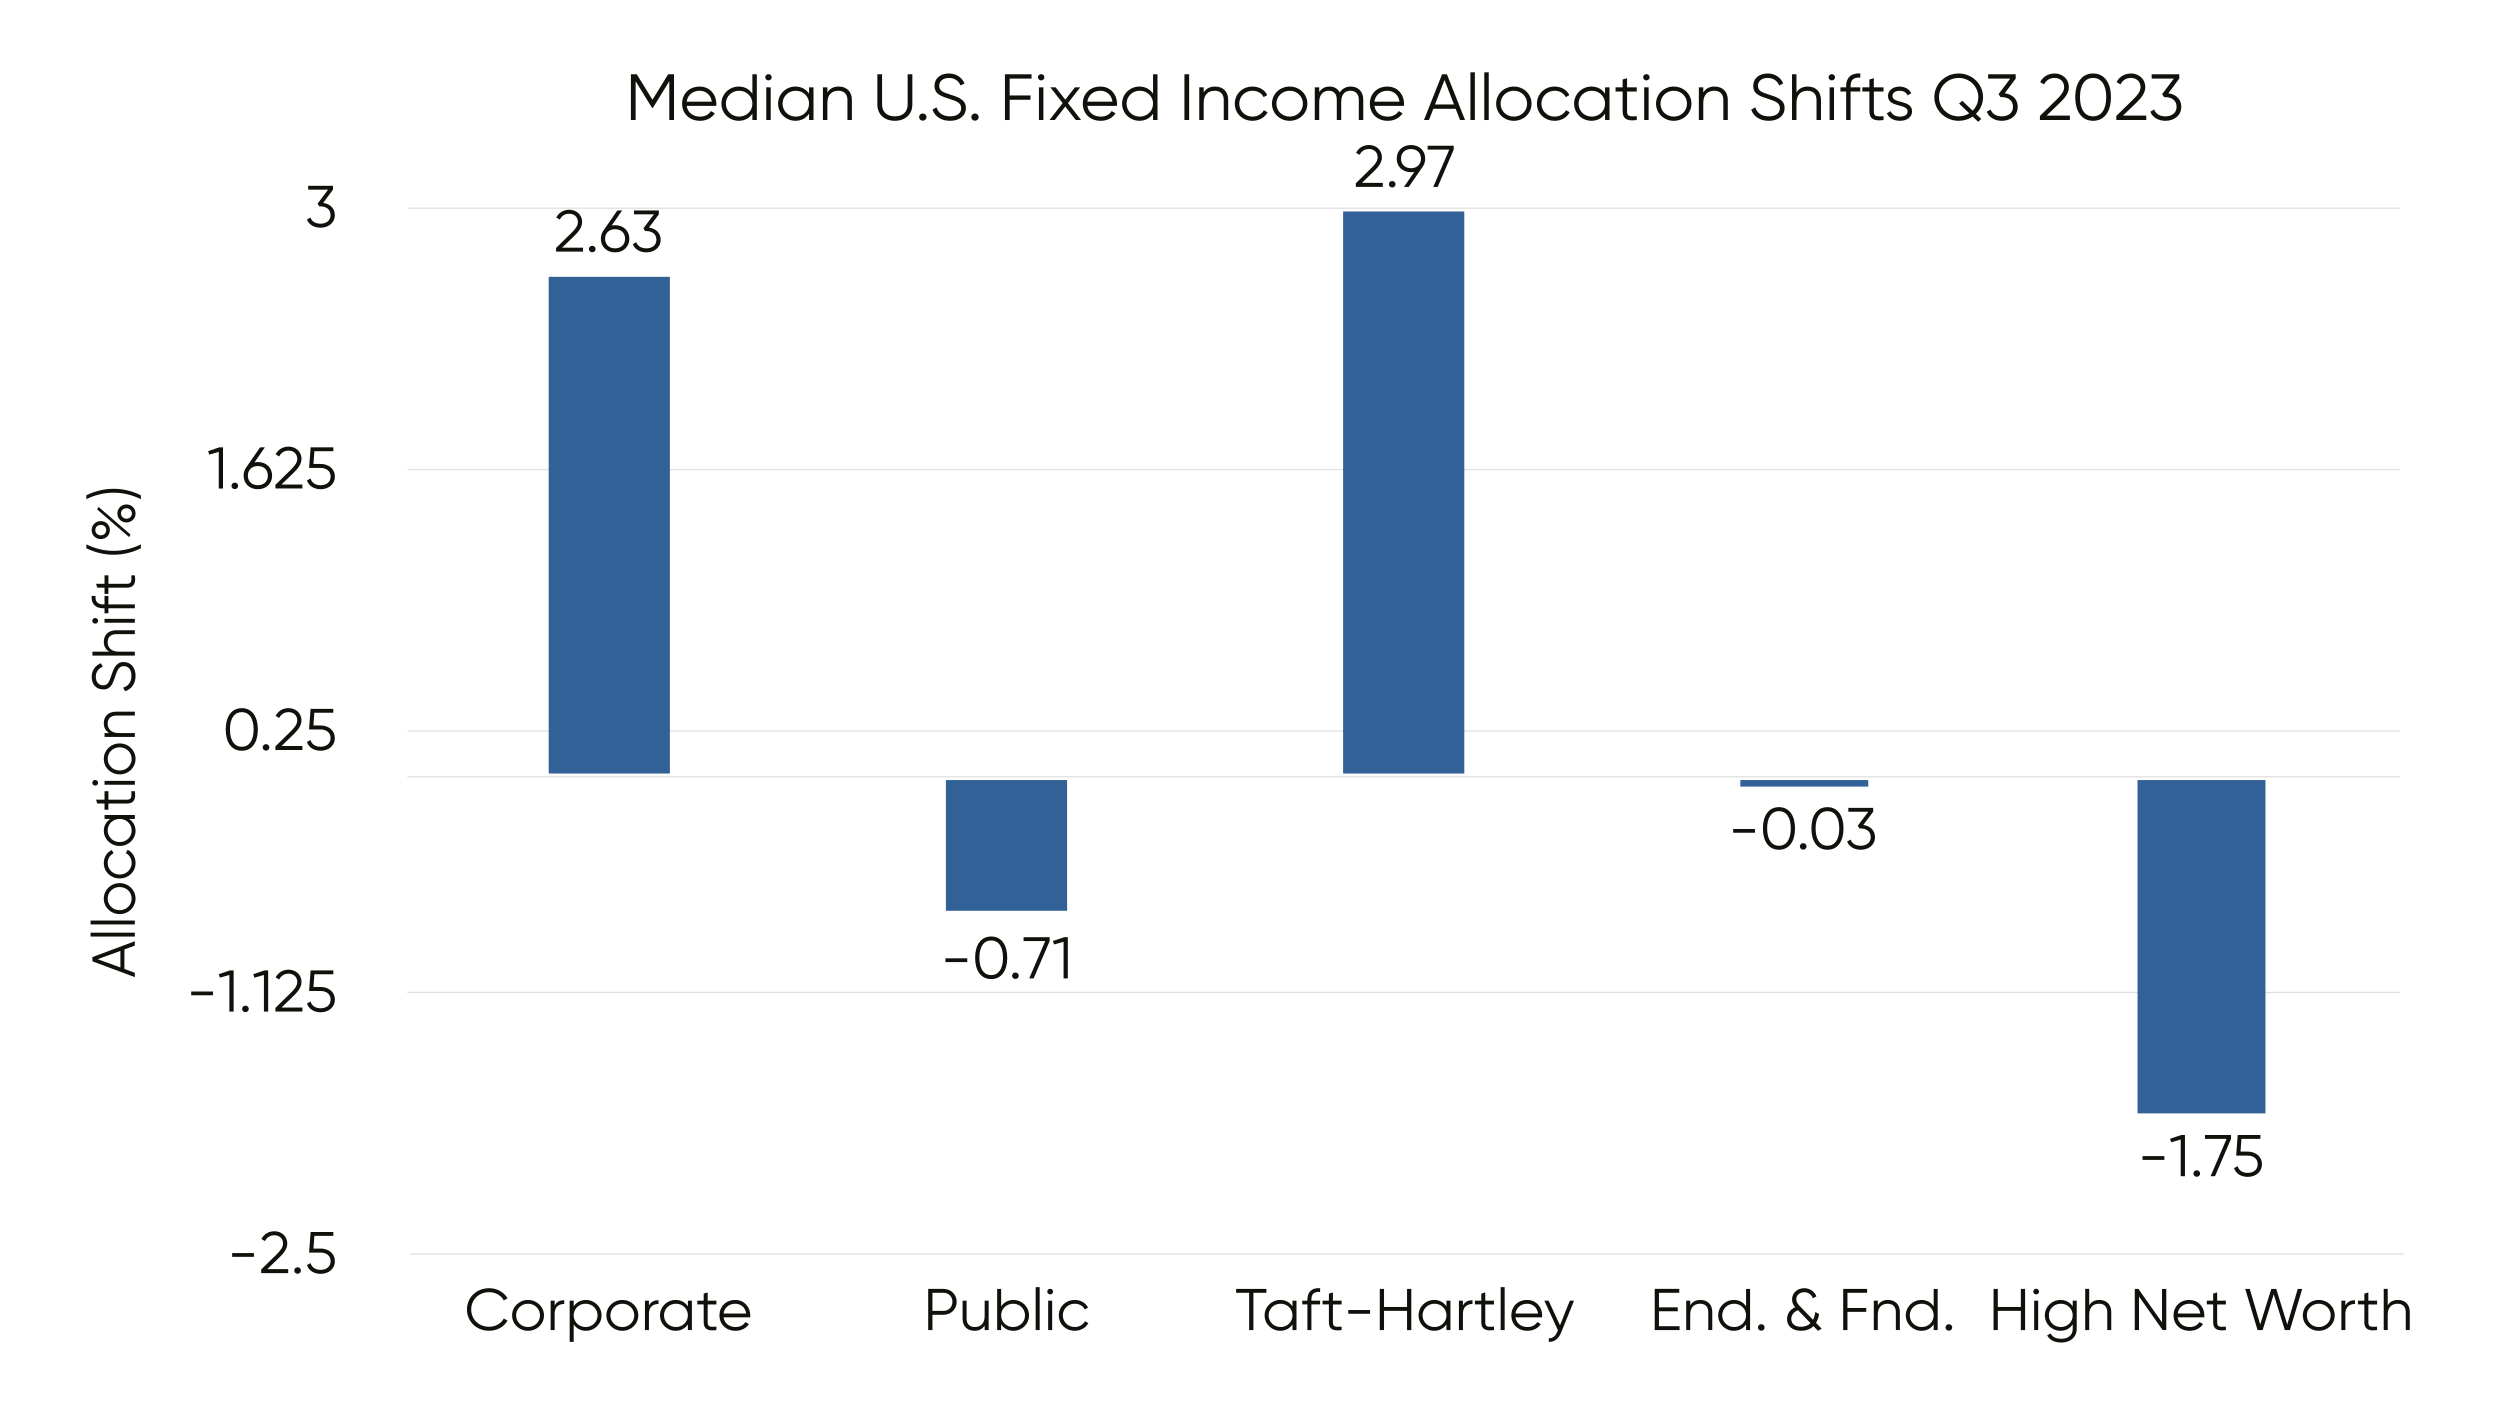 <?xml version="1.0" encoding="UTF-8"?><svg xmlns="http://www.w3.org/2000/svg" viewBox="0 0 1920 1080"><defs><style>.cls-1,.cls-2{fill:none;stroke:#e1e0e0;stroke-linejoin:round;}.cls-2{stroke-linecap:square;}.cls-3{fill:#12100b;}.cls-3,.cls-4,.cls-5{stroke-width:0px;}.cls-4{fill:#316196;}.cls-5{fill:#fff;}</style></defs><g id="Layer_2"><rect class="cls-5" width="1920" height="1080"/></g><g id="Layer_3"><path class="cls-3" d="m517.64,92.18h-3.62v-29.81l-12.67,20.58h-.52l-12.67-20.58v29.81h-3.62v-35.13h4.5l12.05,19.57,12.05-19.57h4.5v35.13Z"/><path class="cls-3" d="m550.16,79.73c0,.5-.05,1.05-.1,1.56h-22.7c.72,5.12,4.81,8.28,10.29,8.28,4.08,0,6.93-1.86,8.32-4.27l3,1.71c-2.17,3.41-6.15,5.77-11.37,5.77-8.17,0-13.75-5.57-13.75-13.15s5.48-13.15,13.49-13.15,12.82,6.37,12.82,13.25Zm-22.8-1.66h19.28c-.72-5.52-4.86-8.38-9.31-8.38-5.43,0-9.31,3.46-9.98,8.38Z"/><path class="cls-3" d="m581.24,57.04v35.13h-3.41v-4.92c-2.17,3.36-5.84,5.52-10.44,5.52-7.29,0-13.34-5.72-13.34-13.15s6.05-13.15,13.34-13.15c4.6,0,8.27,2.16,10.44,5.52v-14.96h3.41Zm-3.41,22.58c0-5.57-4.45-9.94-10.18-9.94s-10.18,4.37-10.18,9.94,4.45,9.94,10.18,9.94,10.18-4.37,10.18-9.94Z"/><path class="cls-3" d="m587.71,59.35c0-1.3,1.09-2.41,2.48-2.41s2.48,1.1,2.48,2.41-1.09,2.41-2.48,2.41-2.48-1.1-2.48-2.41Zm.78,7.73h3.41v25.09h-3.41v-25.09Z"/><path class="cls-3" d="m624.77,67.08v25.09h-3.41v-4.92c-2.17,3.36-5.84,5.52-10.44,5.52-7.29,0-13.34-5.72-13.34-13.15s6.05-13.15,13.34-13.15c4.6,0,8.27,2.16,10.44,5.52v-4.92h3.41Zm-3.41,12.55c0-5.57-4.45-9.94-10.18-9.94s-10.18,4.37-10.18,9.94,4.45,9.94,10.18,9.94,10.18-4.37,10.18-9.94Z"/><path class="cls-3" d="m654.24,76.77v15.41h-3.41v-15.41c0-4.47-2.53-7.08-7.03-7.08s-8.38,2.61-8.38,9.33v13.15h-3.41v-25.09h3.41v3.91c2.02-3.16,5.01-4.52,8.69-4.52,6.31,0,10.13,4.02,10.13,10.29Z"/><path class="cls-3" d="m673.81,80.23v-23.19h3.62v23.19c0,5.57,3.57,9.13,9.82,9.13s9.82-3.56,9.82-9.13v-23.19h3.62v23.19c0,7.68-5.53,12.55-13.44,12.55s-13.44-4.87-13.44-12.55Z"/><path class="cls-3" d="m705.87,89.92c0-1.56,1.24-2.76,2.84-2.76s2.84,1.2,2.84,2.76-1.24,2.76-2.84,2.76-2.84-1.2-2.84-2.76Z"/><path class="cls-3" d="m716.17,84.2l3.1-1.76c1.29,4.22,4.7,6.93,10.39,6.93s8.53-2.56,8.53-6.32c0-4.06-3.57-5.37-8.89-7.08-5.89-1.91-11.58-3.41-11.58-9.89s5.12-9.64,11.11-9.64,10.08,3.41,11.94,7.58l-3.05,1.66c-1.34-3.16-4.14-5.82-8.89-5.82-4.34,0-7.5,2.21-7.5,6.07s3.1,5.02,8.01,6.57c6.57,2.11,12.46,3.91,12.46,10.44,0,6.02-4.96,9.84-12.2,9.84-6.67,0-11.58-3.26-13.44-8.58Z"/><path class="cls-3" d="m745.95,89.92c0-1.56,1.24-2.76,2.84-2.76s2.84,1.2,2.84,2.76-1.24,2.76-2.84,2.76-2.84-1.2-2.84-2.76Z"/><path class="cls-3" d="m775.42,60.36v12.95h16.03v3.31h-16.03v15.56h-3.62v-35.13h20.42v3.31h-16.8Z"/><path class="cls-3" d="m797.13,59.35c0-1.3,1.09-2.41,2.48-2.41s2.48,1.1,2.48,2.41-1.09,2.41-2.48,2.41-2.48-1.1-2.48-2.41Zm.78,7.73h3.41v25.09h-3.41v-25.09Z"/><path class="cls-3" d="m826.19,92.18l-8.06-10.34-8.06,10.34h-4.08l10.13-13-9.46-12.1h4.08l7.39,9.49,7.39-9.49h4.08l-9.41,12.1,10.08,13h-4.08Z"/><path class="cls-3" d="m857.89,79.73c0,.5-.05,1.05-.1,1.56h-22.69c.72,5.12,4.81,8.28,10.29,8.28,4.08,0,6.93-1.86,8.32-4.27l3,1.71c-2.17,3.41-6.15,5.77-11.37,5.77-8.17,0-13.75-5.57-13.75-13.15s5.48-13.15,13.49-13.15,12.82,6.37,12.82,13.25Zm-22.8-1.66h19.28c-.72-5.52-4.86-8.38-9.31-8.38-5.43,0-9.31,3.46-9.98,8.38Z"/><path class="cls-3" d="m888.96,57.04v35.13h-3.41v-4.92c-2.17,3.36-5.84,5.52-10.44,5.52-7.29,0-13.34-5.72-13.34-13.15s6.05-13.15,13.34-13.15c4.6,0,8.27,2.16,10.44,5.52v-14.96h3.41Zm-3.41,22.58c0-5.57-4.45-9.94-10.18-9.94s-10.18,4.37-10.18,9.94,4.45,9.94,10.18,9.94,10.18-4.37,10.18-9.94Z"/><path class="cls-3" d="m913.26,57.04v35.13h-3.62v-35.13h3.62Z"/><path class="cls-3" d="m943.25,76.77v15.41h-3.41v-15.41c0-4.47-2.53-7.08-7.03-7.08s-8.38,2.61-8.38,9.33v13.15h-3.41v-25.09h3.41v3.91c2.02-3.16,5.01-4.52,8.69-4.52,6.31,0,10.13,4.02,10.13,10.29Z"/><path class="cls-3" d="m948.32,79.63c0-7.43,5.79-13.15,13.6-13.15,5.12,0,9.46,2.61,11.32,6.57l-2.79,1.56c-1.4-2.96-4.65-4.92-8.53-4.92-5.74,0-10.18,4.37-10.18,9.94s4.45,9.94,10.18,9.94c3.93,0,7.08-2.01,8.74-4.92l2.84,1.61c-2.12,3.96-6.51,6.52-11.58,6.52-7.81,0-13.6-5.72-13.6-13.15Z"/><path class="cls-3" d="m976.86,79.63c0-7.43,6.05-13.15,13.6-13.15s13.6,5.72,13.6,13.15-6.05,13.15-13.6,13.15-13.6-5.72-13.6-13.15Zm23.78,0c0-5.57-4.45-9.94-10.18-9.94s-10.18,4.37-10.18,9.94,4.45,9.94,10.18,9.94,10.18-4.37,10.18-9.94Z"/><path class="cls-3" d="m1046.97,76.52v15.66h-3.41v-15.66c0-4.47-2.64-6.83-6.31-6.83-3.98,0-7.19,2.36-7.19,8.58v13.9h-3.41v-15.66c0-4.47-2.38-6.83-6.05-6.83s-7.44,2.36-7.44,8.58v13.9h-3.41v-25.09h3.41v3.66c2.02-3.06,4.81-4.27,7.91-4.27,3.62,0,6.41,1.66,7.86,4.57,1.91-3.11,5.07-4.57,8.38-4.57,5.69,0,9.67,3.76,9.67,10.04Z"/><path class="cls-3" d="m1078.35,79.73c0,.5-.05,1.05-.1,1.56h-22.7c.72,5.12,4.81,8.28,10.29,8.28,4.08,0,6.93-1.86,8.32-4.27l3,1.71c-2.17,3.41-6.15,5.77-11.37,5.77-8.17,0-13.75-5.57-13.75-13.15s5.48-13.15,13.49-13.15,12.82,6.37,12.82,13.25Zm-22.8-1.66h19.28c-.72-5.52-4.86-8.38-9.31-8.38-5.43,0-9.31,3.46-9.98,8.38Z"/><path class="cls-3" d="m1117.96,83.54h-17.16l-3.36,8.63h-3.83l13.91-35.13h3.72l13.91,35.13h-3.83l-3.36-8.63Zm-1.29-3.31l-7.29-18.82-7.29,18.82h14.58Z"/><path class="cls-3" d="m1129.28,55.54h3.41v36.64h-3.41v-36.64Z"/><path class="cls-3" d="m1139.93,55.54h3.41v36.64h-3.41v-36.64Z"/><path class="cls-3" d="m1149.03,79.63c0-7.43,6.05-13.15,13.6-13.15s13.6,5.72,13.6,13.15-6.05,13.15-13.6,13.15-13.6-5.72-13.6-13.15Zm23.78,0c0-5.57-4.45-9.94-10.18-9.94s-10.18,4.37-10.18,9.94,4.45,9.94,10.18,9.94,10.18-4.37,10.18-9.94Z"/><path class="cls-3" d="m1180.37,79.63c0-7.43,5.79-13.15,13.6-13.15,5.12,0,9.46,2.61,11.32,6.57l-2.79,1.56c-1.4-2.96-4.65-4.92-8.53-4.92-5.74,0-10.18,4.37-10.18,9.94s4.45,9.94,10.18,9.94c3.93,0,7.08-2.01,8.74-4.92l2.84,1.61c-2.12,3.96-6.51,6.52-11.58,6.52-7.81,0-13.6-5.72-13.6-13.15Z"/><path class="cls-3" d="m1236.1,67.08v25.09h-3.41v-4.92c-2.17,3.36-5.84,5.52-10.44,5.52-7.29,0-13.34-5.72-13.34-13.15s6.05-13.15,13.34-13.15c4.6,0,8.27,2.16,10.44,5.52v-4.92h3.41Zm-3.41,12.55c0-5.57-4.45-9.94-10.18-9.94s-10.18,4.37-10.18,9.94,4.45,9.94,10.18,9.94,10.18-4.37,10.18-9.94Z"/><path class="cls-3" d="m1249.59,70.29v15.21c0,4.32,2.43,3.96,7.44,3.76v2.91c-6.98,1-10.86-.65-10.86-6.67v-15.21h-5.43v-3.21h5.43v-6.02l3.41-1v7.03h7.44v3.21h-7.44Z"/><path class="cls-3" d="m1261.95,59.35c0-1.3,1.08-2.41,2.48-2.41s2.48,1.1,2.48,2.41-1.09,2.41-2.48,2.41-2.48-1.1-2.48-2.41Zm.78,7.73h3.41v25.09h-3.41v-25.09Z"/><path class="cls-3" d="m1271.83,79.63c0-7.43,6.05-13.15,13.6-13.15s13.6,5.72,13.6,13.15-6.05,13.15-13.6,13.15-13.6-5.72-13.6-13.15Zm23.78,0c0-5.57-4.45-9.94-10.18-9.94s-10.18,4.37-10.18,9.94,4.45,9.94,10.18,9.94,10.18-4.37,10.18-9.94Z"/><path class="cls-3" d="m1326.94,76.77v15.41h-3.41v-15.41c0-4.47-2.53-7.08-7.03-7.08s-8.38,2.61-8.38,9.33v13.15h-3.41v-25.09h3.41v3.91c2.02-3.16,5.01-4.52,8.69-4.52,6.31,0,10.13,4.02,10.13,10.29Z"/><path class="cls-3" d="m1344.94,84.2l3.1-1.76c1.29,4.22,4.7,6.93,10.39,6.93s8.53-2.56,8.53-6.32c0-4.06-3.57-5.37-8.89-7.08-5.89-1.91-11.58-3.41-11.58-9.89s5.12-9.64,11.11-9.64,10.08,3.41,11.94,7.58l-3.05,1.66c-1.34-3.16-4.14-5.82-8.89-5.82-4.34,0-7.5,2.21-7.5,6.07s3.1,5.02,8.01,6.57c6.57,2.11,12.46,3.91,12.46,10.44,0,6.02-4.96,9.84-12.2,9.84-6.67,0-11.58-3.26-13.44-8.58Z"/><path class="cls-3" d="m1398.5,76.77v15.41h-3.41v-15.41c0-4.47-2.53-7.08-7.03-7.08s-8.37,2.61-8.37,9.33v13.15h-3.41v-35.13h3.41v13.95c2.02-3.16,5.01-4.52,8.68-4.52,6.31,0,10.13,4.02,10.13,10.29Z"/><path class="cls-3" d="m1404.35,59.35c0-1.3,1.08-2.41,2.48-2.41s2.48,1.1,2.48,2.41-1.09,2.41-2.48,2.41-2.48-1.1-2.48-2.41Zm.78,7.73h3.41v25.09h-3.41v-25.09Z"/><path class="cls-3" d="m1421.25,66.08v1h7.44v3.21h-7.44v21.88h-3.41v-21.88h-4.39v-3.21h4.39v-1c0-6.52,3.88-10.14,10.86-9.64v3.21c-5.01-.4-7.44,1.61-7.44,6.42Z"/><path class="cls-3" d="m1439.11,70.29v15.21c0,4.32,2.43,3.96,7.44,3.76v2.91c-6.98,1-10.86-.65-10.86-6.67v-15.21h-5.43v-3.21h5.43v-6.02l3.41-1v7.03h7.44v3.21h-7.44Z"/><path class="cls-3" d="m1468.47,85.55c0,4.27-3.83,7.23-9.36,7.23-5.17,0-8.68-2.56-9.98-5.77l2.9-1.66c.93,2.56,3.62,4.22,7.08,4.22,3.05,0,5.95-1.05,5.95-4.01,0-6.22-15.09-2.66-15.09-11.89,0-4.02,3.67-7.18,8.84-7.18,4.24,0,7.55,2.01,9.05,5.12l-2.84,1.61c-1.08-2.56-3.72-3.51-6.2-3.51-2.69,0-5.43,1.25-5.43,3.96,0,6.22,15.1,2.66,15.1,11.89Z"/><path class="cls-3" d="m1517.5,87.46l4.14,3.91-2.43,2.16-4.19-4.01c-3.05,2.06-6.77,3.26-10.75,3.26-10.34,0-18.71-8.13-18.71-18.17s8.37-18.17,18.71-18.17,18.71,8.13,18.71,18.17c0,5.02-2.07,9.54-5.48,12.85Zm-5.07-.4l-7.86-7.53,2.43-2.16,8.01,7.63c2.69-2.66,4.34-6.32,4.34-10.39,0-8.18-6.72-14.75-15.1-14.75s-15.1,6.57-15.1,14.75,6.72,14.75,15.1,14.75c3,0,5.79-.85,8.17-2.31Z"/><path class="cls-3" d="m1549.61,81.99c0,6.98-5.79,10.79-12.15,10.79-5.22,0-9.87-2.36-11.63-6.98l3-1.71c1.19,3.56,4.5,5.27,8.63,5.27,4.7,0,8.53-2.51,8.53-7.38s-3.83-7.38-8.53-7.38v-.05l-.05.05h-.98l-1.55-2.31,9-11.94h-17.01v-3.31h21.2v3.31l-8.43,11.29c5.43.7,9.98,4.17,9.98,10.34Z"/><path class="cls-3" d="m1566.66,89.01l13.03-12.75c3.05-2.96,5.58-6.02,5.58-9.28,0-4.77-3.57-7.13-7.29-7.13-3.52,0-6.36,1.51-8.12,4.97l-3.05-1.76c2.33-4.47,6.57-6.62,11.17-6.62,5.38,0,10.91,3.66,10.91,10.54,0,4.47-3.05,8.23-6.72,11.79l-10.34,9.99h17.84v3.41h-23.01v-3.16Z"/><path class="cls-3" d="m1593.8,74.61c0-10.84,4.86-18.17,13.7-18.17s13.7,7.33,13.7,18.17-4.86,18.17-13.7,18.17-13.7-7.33-13.7-18.17Zm23.78,0c0-9.39-3.72-14.75-10.08-14.75s-10.08,5.37-10.08,14.75,3.72,14.75,10.08,14.75,10.08-5.37,10.08-14.75Z"/><path class="cls-3" d="m1625.34,89.01l13.03-12.75c3.05-2.96,5.58-6.02,5.58-9.28,0-4.77-3.57-7.13-7.29-7.13-3.52,0-6.36,1.51-8.12,4.97l-3.05-1.76c2.33-4.47,6.57-6.62,11.17-6.62,5.38,0,10.91,3.66,10.91,10.54,0,4.47-3.05,8.23-6.72,11.79l-10.34,9.99h17.84v3.41h-23.01v-3.16Z"/><path class="cls-3" d="m1675.23,81.99c0,6.98-5.79,10.79-12.15,10.79-5.22,0-9.87-2.36-11.63-6.98l3-1.71c1.19,3.56,4.5,5.27,8.63,5.27,4.7,0,8.53-2.51,8.53-7.38s-3.83-7.38-8.53-7.38v-.05l-.05.05h-.98l-1.55-2.31,9-11.94h-17.01v-3.31h21.2v3.31l-8.43,11.29c5.43.7,9.98,4.17,9.98,10.34Z"/><path class="cls-1" d="m312.82,762.22h1530.45m-1530.45-165.64h1530.45m-1530.45-35.14h1530.45M312.82,360.67h1530.45M312.82,159.9h1530.45"/><path class="cls-3" d="m95.54,729.16v15l8,2.94v3.34l-32.58-12.15v-3.25l32.58-12.15v3.34l-8,2.94Zm-3.07,1.13l-17.45,6.37,17.45,6.37v-12.74Z"/><path class="cls-3" d="m69.57,719.27v-2.98h33.97v2.98h-33.97Z"/><path class="cls-3" d="m69.57,709.96v-2.98h33.97v2.98h-33.97Z"/><path class="cls-3" d="m91.91,702.01c-6.89,0-12.19-5.29-12.19-11.88s5.31-11.88,12.19-11.88,12.19,5.29,12.19,11.88-5.31,11.88-12.19,11.88Zm0-20.78c-5.17,0-9.21,3.89-9.21,8.9s4.05,8.9,9.21,8.9,9.21-3.89,9.21-8.9-4.05-8.9-9.21-8.9Z"/><path class="cls-3" d="m91.91,674.64c-6.89,0-12.19-5.06-12.19-11.88,0-4.47,2.42-8.27,6.1-9.9l1.44,2.44c-2.75,1.22-4.56,4.07-4.56,7.46,0,5.01,4.05,8.9,9.21,8.9s9.21-3.89,9.21-8.9c0-3.43-1.86-6.19-4.56-7.64l1.49-2.49c3.68,1.85,6.05,5.69,6.05,10.12,0,6.82-5.31,11.88-12.19,11.88Z"/><path class="cls-3" d="m80.28,625.94h23.27v2.98h-4.56c3.12,1.9,5.12,5.11,5.12,9.13,0,6.37-5.31,11.66-12.19,11.66s-12.19-5.29-12.19-11.66c0-4.02,2-7.23,5.12-9.13h-4.56v-2.98Zm11.63,2.98c-5.17,0-9.21,3.89-9.21,8.9s4.05,8.9,9.21,8.9,9.21-3.89,9.21-8.9-4.05-8.9-9.21-8.9Z"/><path class="cls-3" d="m83.25,614.15h14.1c4,0,3.68-2.12,3.49-6.51h2.7c.93,6.1-.6,9.49-6.19,9.49h-14.1v4.74h-2.98v-4.74h-5.58l-.93-2.98h6.52v-6.51h2.98v6.51Z"/><path class="cls-3" d="m73.11,603.35c-1.21,0-2.23-.95-2.23-2.17s1.02-2.17,2.23-2.17,2.23.95,2.23,2.17-1.02,2.17-2.23,2.17Zm7.17-.68v-2.98h23.27v2.98h-23.27Z"/><path class="cls-3" d="m91.91,594.72c-6.89,0-12.19-5.29-12.19-11.88s5.31-11.88,12.19-11.88,12.19,5.29,12.19,11.88-5.31,11.88-12.19,11.88Zm0-20.78c-5.17,0-9.21,3.89-9.21,8.9s4.05,8.9,9.21,8.9,9.21-3.89,9.21-8.9-4.05-8.9-9.21-8.9Z"/><path class="cls-3" d="m89.26,546.57h14.29v2.98h-14.29c-4.14,0-6.56,2.21-6.56,6.14s2.42,7.32,8.66,7.32h12.19v2.98h-23.27v-2.98h3.63c-2.93-1.76-4.19-4.38-4.19-7.59,0-5.51,3.72-8.86,9.54-8.86Z"/><path class="cls-3" d="m96.15,530.85l-1.63-2.71c3.91-1.13,6.42-4.11,6.42-9.08s-2.37-7.46-5.86-7.46c-3.77,0-4.98,3.12-6.56,7.77-1.77,5.15-3.16,10.12-9.17,10.12s-8.94-4.47-8.94-9.71,3.16-8.81,7.03-10.44l1.54,2.67c-2.93,1.17-5.4,3.61-5.4,7.77,0,3.79,2.05,6.55,5.63,6.55s4.65-2.71,6.1-7c1.95-5.74,3.63-10.89,9.68-10.89,5.58,0,9.12,4.34,9.12,10.66,0,5.83-3.03,10.12-7.96,11.75Z"/><path class="cls-3" d="m89.26,484.05h14.29v2.98h-14.29c-4.14,0-6.56,2.21-6.56,6.15s2.42,7.32,8.66,7.32h12.19v2.98h-32.58v-2.98h12.94c-2.93-1.76-4.19-4.38-4.19-7.59,0-5.51,3.72-8.86,9.54-8.86Z"/><path class="cls-3" d="m73.11,478.94c-1.21,0-2.23-.95-2.23-2.17s1.02-2.17,2.23-2.17,2.23.95,2.23,2.17-1.02,2.17-2.23,2.17Zm7.17-.68v-2.98h23.27v2.98h-23.27Z"/><path class="cls-3" d="m79.34,464.17h.93v-6.51h2.98v6.51h20.29v2.98h-20.29v3.84h-2.98v-3.84h-.93c-6.05,0-9.4-3.39-8.94-9.49h2.98c-.37,4.38,1.49,6.51,5.96,6.51Z"/><path class="cls-3" d="m83.25,448.35h14.1c4,0,3.68-2.12,3.49-6.51h2.7c.93,6.1-.6,9.49-6.19,9.49h-14.1v4.74h-2.98v-4.74h-5.58l-.93-2.98h6.52v-6.51h2.98v6.51Z"/><path class="cls-3" d="m87.26,426.04c-7.45,0-14.43-1.81-20.94-4.97v-2.98c6.52,3.16,13.5,4.97,20.94,4.97s14.43-1.81,20.94-4.97v2.98c-6.52,3.16-13.5,4.97-20.94,4.97Z"/><path class="cls-3" d="m77.39,414.02c-3.86,0-6.98-2.94-6.98-6.91s3.12-6.91,6.98-6.91,6.98,2.85,6.98,6.91-3.12,6.91-6.98,6.91Zm0-10.93c-2.33,0-4.19,1.63-4.19,4.02s1.86,4.02,4.19,4.02,4.19-1.63,4.19-4.02-1.86-4.02-4.19-4.02Zm-2.79-11.84l1.12-1.94,24.53,21.23-1.12,1.9-24.53-21.19Zm22.52,9.99c-3.86,0-6.98-2.94-6.98-6.91s3.12-6.91,6.98-6.91,6.98,2.94,6.98,6.91-3.12,6.91-6.98,6.91Zm0-10.93c-2.33,0-4.19,1.63-4.19,4.02s1.86,4.02,4.19,4.02,4.19-1.63,4.19-4.02-1.86-4.02-4.19-4.02Z"/><path class="cls-3" d="m108.2,383.35c-6.52-3.16-13.5-4.97-20.94-4.97s-14.43,1.81-20.94,4.97v-2.98c6.52-3.16,13.5-4.97,20.94-4.97s14.43,1.81,20.94,4.97v2.98Z"/><path class="cls-3" d="m178.28,962.37h16.75v2.89h-16.75v-2.89Z"/><path class="cls-3" d="m200.62,974.93l11.73-11.48c2.75-2.67,5.03-5.42,5.03-8.36,0-4.29-3.21-6.42-6.56-6.42-3.16,0-5.72,1.36-7.31,4.47l-2.75-1.58c2.09-4.02,5.91-5.96,10.05-5.96,4.84,0,9.82,3.3,9.82,9.49,0,4.02-2.75,7.41-6.05,10.62l-9.31,8.99h16.06v3.07h-20.71v-2.85Z"/><path class="cls-3" d="m225.98,975.74c0-1.4,1.12-2.49,2.56-2.49s2.56,1.08,2.56,2.49-1.12,2.49-2.56,2.49-2.56-1.08-2.56-2.49Z"/><path class="cls-3" d="m257.17,968.61c0,6.28-5.21,9.71-10.94,9.71-4.7,0-9.03-2.26-10.47-6.73l2.75-1.54c.93,3.48,4,5.2,7.73,5.2,4.23,0,7.68-2.26,7.68-6.64s-3.44-6.64-7.68-6.64h-8.84l1.16-15.81h17.45v2.98h-14.57l-.7,9.76h5.49c5.72,0,10.94,3.43,10.94,9.71Z"/><path class="cls-3" d="m146.85,761.48h16.75v2.89h-16.75v-2.89Z"/><path class="cls-3" d="m179.43,745.26v31.63h-3.26v-28.15l-7.31,2.12-.84-2.71,8.61-2.89h2.79Z"/><path class="cls-3" d="m185.94,774.85c0-1.4,1.12-2.49,2.56-2.49s2.56,1.08,2.56,2.49-1.12,2.49-2.56,2.49-2.56-1.08-2.56-2.49Z"/><path class="cls-3" d="m205.95,745.26v31.63h-3.26v-28.15l-7.31,2.12-.84-2.71,8.61-2.89h2.79Z"/><path class="cls-3" d="m211.54,774.04l11.73-11.48c2.75-2.67,5.03-5.42,5.03-8.36,0-4.29-3.21-6.42-6.56-6.42-3.16,0-5.72,1.36-7.31,4.47l-2.75-1.58c2.09-4.02,5.91-5.96,10.05-5.96,4.84,0,9.82,3.3,9.82,9.49,0,4.02-2.75,7.41-6.05,10.62l-9.31,8.99h16.06v3.07h-20.71v-2.85Z"/><path class="cls-3" d="m257.17,767.71c0,6.28-5.21,9.71-10.94,9.71-4.7,0-9.03-2.26-10.47-6.73l2.75-1.54c.93,3.48,4,5.2,7.73,5.2,4.23,0,7.68-2.26,7.68-6.64s-3.44-6.64-7.68-6.64h-8.84l1.16-15.81h17.45v2.98h-14.57l-.7,9.76h5.49c5.72,0,10.94,3.43,10.94,9.71Z"/><path class="cls-3" d="m173.37,560.22c0-9.76,4.37-16.36,12.33-16.36s12.33,6.6,12.33,16.36-4.37,16.36-12.33,16.36-12.33-6.6-12.33-16.36Zm21.41,0c0-8.45-3.35-13.28-9.08-13.28s-9.08,4.83-9.08,13.28,3.35,13.28,9.08,13.28,9.08-4.83,9.08-13.28Z"/><path class="cls-3" d="m201.75,574c0-1.4,1.12-2.49,2.56-2.49s2.56,1.08,2.56,2.49-1.12,2.49-2.56,2.49-2.56-1.08-2.56-2.49Z"/><path class="cls-3" d="m211.52,573.18l11.73-11.48c2.75-2.67,5.03-5.42,5.03-8.36,0-4.29-3.21-6.42-6.56-6.42-3.16,0-5.72,1.36-7.31,4.47l-2.75-1.58c2.09-4.02,5.91-5.96,10.05-5.96,4.84,0,9.82,3.3,9.82,9.49,0,4.02-2.75,7.41-6.05,10.62l-9.31,8.99h16.06v3.07h-20.71v-2.85Z"/><path class="cls-3" d="m257.13,566.86c0,6.28-5.21,9.71-10.94,9.71-4.7,0-9.03-2.26-10.47-6.73l2.75-1.54c.93,3.48,4,5.2,7.73,5.2,4.23,0,7.68-2.26,7.68-6.64s-3.44-6.64-7.68-6.64h-8.84l1.16-15.81h17.45v2.98h-14.57l-.7,9.76h5.49c5.72,0,10.94,3.43,10.94,9.71Z"/><path class="cls-3" d="m171.27,343.55v31.63h-3.26v-28.15l-7.31,2.12-.84-2.71,8.61-2.89h2.79Z"/><path class="cls-3" d="m177.78,373.15c0-1.4,1.12-2.48,2.56-2.48s2.56,1.08,2.56,2.48-1.12,2.48-2.56,2.48-2.56-1.08-2.56-2.48Z"/><path class="cls-3" d="m208.98,365.29c0,6.19-4.61,10.44-10.94,10.44s-10.94-4.25-10.94-10.44c0-2.49.74-4.61,2-6.33l10.66-15.41h3.68l-8,11.57c.84-.18,1.72-.27,2.61-.27,6.33,0,10.94,4.25,10.94,10.44Zm-3.26,0c0-4.43-3.07-7.36-7.68-7.36s-7.68,2.94-7.68,7.36,3.07,7.36,7.68,7.36,7.68-2.94,7.68-7.36Z"/><path class="cls-3" d="m211.53,372.33l11.73-11.48c2.75-2.67,5.03-5.42,5.03-8.36,0-4.29-3.21-6.42-6.56-6.42-3.16,0-5.72,1.36-7.31,4.47l-2.75-1.58c2.09-4.02,5.91-5.96,10.05-5.96,4.84,0,9.82,3.3,9.82,9.49,0,4.02-2.75,7.41-6.05,10.62l-9.31,8.99h16.06v3.07h-20.71v-2.85Z"/><path class="cls-3" d="m257.17,366.01c0,6.28-5.21,9.71-10.94,9.71-4.7,0-9.03-2.26-10.47-6.73l2.75-1.54c.93,3.48,4,5.2,7.73,5.2,4.23,0,7.68-2.26,7.68-6.64s-3.44-6.64-7.68-6.64h-8.84l1.16-15.81h17.45v2.98h-14.57l-.7,9.76h5.49c5.72,0,10.94,3.43,10.94,9.71Z"/><path class="cls-3" d="m257.14,165.16c0,6.28-5.21,9.71-10.94,9.71-4.7,0-8.89-2.12-10.47-6.28l2.7-1.54c1.07,3.21,4.05,4.74,7.77,4.74,4.23,0,7.68-2.26,7.68-6.64s-3.44-6.64-7.68-6.64v-.04l-.05.04h-.88l-1.4-2.08,8.1-10.75h-15.31v-2.98h19.08v2.98l-7.59,10.17c4.89.63,8.98,3.75,8.98,9.31Z"/><line class="cls-2" x1="315.41" y1="962.99" x2="1845.86" y2="962.99"/><path class="cls-3" d="m358.63,1005.69c0-9.04,7.07-16.36,17.08-16.36,6.05,0,11.4,3.07,14.1,7.77l-2.89,1.63c-2-3.79-6.33-6.33-11.22-6.33-8.24,0-13.82,5.92-13.82,13.28s5.58,13.28,13.82,13.28c4.89,0,9.21-2.53,11.22-6.33l2.89,1.58c-2.65,4.7-8,7.82-14.1,7.82-10.01,0-17.08-7.32-17.08-16.36Z"/><path class="cls-3" d="m393.3,1010.21c0-6.69,5.44-11.84,12.24-11.84s12.24,5.15,12.24,11.84-5.45,11.84-12.24,11.84-12.24-5.15-12.24-11.84Zm21.41,0c0-5.02-4-8.95-9.17-8.95s-9.17,3.93-9.17,8.95,4,8.95,9.17,8.95,9.17-3.93,9.17-8.95Z"/><path class="cls-3" d="m433.32,998.55v2.89c-3.72,0-7.35,1.9-7.35,7.5v12.56h-3.07v-22.59h3.07v3.75c1.63-3.16,4.38-4.11,7.35-4.11Z"/><path class="cls-3" d="m461.99,1010.21c0,6.69-5.44,11.84-12.01,11.84-4.14,0-7.45-1.94-9.4-4.97v13.46h-3.07v-31.63h3.07v4.43c1.96-3.03,5.26-4.97,9.4-4.97,6.56,0,12.01,5.15,12.01,11.84Zm-3.07,0c0-5.02-4-8.95-9.17-8.95s-9.17,3.93-9.17,8.95,4,8.95,9.17,8.95,9.17-3.93,9.17-8.95Z"/><path class="cls-3" d="m465.71,1010.21c0-6.69,5.44-11.84,12.24-11.84s12.24,5.15,12.24,11.84-5.45,11.84-12.24,11.84-12.24-5.15-12.24-11.84Zm21.41,0c0-5.02-4-8.95-9.17-8.95s-9.17,3.93-9.17,8.95,4,8.95,9.17,8.95,9.17-3.93,9.17-8.95Z"/><path class="cls-3" d="m505.73,998.55v2.89c-3.72,0-7.35,1.9-7.35,7.5v12.56h-3.07v-22.59h3.07v3.75c1.63-3.16,4.38-4.11,7.35-4.11Z"/><path class="cls-3" d="m531.36,998.91v22.59h-3.07v-4.43c-1.95,3.03-5.26,4.97-9.4,4.97-6.56,0-12.01-5.15-12.01-11.84s5.44-11.84,12.01-11.84c4.14,0,7.45,1.94,9.4,4.97v-4.43h3.07Zm-3.07,11.3c0-5.02-4-8.95-9.17-8.95s-9.17,3.93-9.17,8.95,4,8.95,9.17,8.95,9.17-3.93,9.17-8.95Z"/><path class="cls-3" d="m543.5,1001.8v13.69c0,3.89,2.19,3.57,6.7,3.39v2.62c-6.28.9-9.77-.59-9.77-6.01v-13.69h-4.89v-2.89h4.89v-5.42l3.07-.9v6.33h6.7v2.89h-6.7Z"/><path class="cls-3" d="m576.22,1010.3c0,.45-.05.95-.09,1.4h-20.43c.65,4.61,4.33,7.46,9.26,7.46,3.68,0,6.24-1.67,7.49-3.84l2.7,1.54c-1.95,3.07-5.54,5.2-10.24,5.2-7.35,0-12.38-5.01-12.38-11.84s4.93-11.84,12.15-11.84,11.54,5.74,11.54,11.93Zm-20.52-1.49h17.36c-.65-4.97-4.37-7.54-8.38-7.54-4.89,0-8.38,3.12-8.98,7.54Z"/><path class="cls-3" d="m734.73,999.81c0,5.65-4.37,9.94-10.24,9.94h-8.38v11.75h-3.26v-31.63h11.63c5.86,0,10.24,4.25,10.24,9.94Zm-3.26,0c0-4.07-2.93-6.96-6.98-6.96h-8.38v13.92h8.38c4.05,0,6.98-2.94,6.98-6.96Z"/><path class="cls-3" d="m759.29,998.91v22.59h-3.07v-3.52c-1.81,2.85-4.51,4.07-7.82,4.07-5.68,0-9.12-3.61-9.12-9.26v-13.87h3.07v13.87c0,4.02,2.28,6.37,6.33,6.37s7.54-2.35,7.54-8.4v-11.84h3.07Z"/><path class="cls-3" d="m790.29,1010.21c0,6.69-5.44,11.84-12.01,11.84-4.14,0-7.45-1.94-9.4-4.97v4.43h-3.07v-31.63h3.07v13.46c1.96-3.03,5.26-4.97,9.4-4.97,6.56,0,12.01,5.15,12.01,11.84Zm-3.07,0c0-5.02-4-8.95-9.17-8.95s-9.17,3.93-9.17,8.95,4,8.95,9.17,8.95,9.17-3.93,9.17-8.95Z"/><path class="cls-3" d="m795.4,988.52h3.07v32.98h-3.07v-32.98Z"/><path class="cls-3" d="m804.29,991.95c0-1.17.98-2.17,2.23-2.17s2.23.99,2.23,2.17-.98,2.17-2.23,2.17-2.23-.99-2.23-2.17Zm.7,6.96h3.07v22.59h-3.07v-22.59Z"/><path class="cls-3" d="m813.18,1010.21c0-6.69,5.21-11.84,12.24-11.84,4.61,0,8.52,2.35,10.19,5.92l-2.51,1.4c-1.26-2.67-4.19-4.43-7.68-4.43-5.17,0-9.17,3.93-9.17,8.95s4,8.95,9.17,8.95c3.54,0,6.38-1.81,7.87-4.43l2.56,1.45c-1.91,3.57-5.86,5.87-10.42,5.87-7.03,0-12.24-5.15-12.24-11.84Z"/><path class="cls-3" d="m972.62,992.86h-10.01v28.64h-3.26v-28.64h-10.01v-2.98h23.27v2.98Z"/><path class="cls-3" d="m995.7,998.91v22.59h-3.07v-4.43c-1.95,3.03-5.26,4.97-9.4,4.97-6.56,0-12.01-5.15-12.01-11.84s5.45-11.84,12.01-11.84c4.14,0,7.45,1.94,9.4,4.97v-4.43h3.07Zm-3.07,11.3c0-5.02-4-8.95-9.17-8.95s-9.17,3.93-9.17,8.95,4,8.95,9.17,8.95,9.17-3.93,9.17-8.95Z"/><path class="cls-3" d="m1007.15,998.01v.9h6.7v2.89h-6.7v19.7h-3.07v-19.7h-3.96v-2.89h3.96v-.9c0-5.87,3.49-9.13,9.77-8.67v2.89c-4.51-.36-6.7,1.45-6.7,5.78Z"/><path class="cls-3" d="m1023.67,1001.8v13.69c0,3.89,2.19,3.57,6.7,3.39v2.62c-6.28.9-9.77-.59-9.77-6.01v-13.69h-4.89v-2.89h4.89v-5.42l3.07-.9v6.33h6.7v2.89h-6.7Z"/><path class="cls-3" d="m1035.48,1006.09h16.75v2.89h-16.75v-2.89Z"/><path class="cls-3" d="m1083.88,989.88v31.63h-3.26v-14.77h-17.69v14.77h-3.26v-31.63h3.26v13.87h17.69v-13.87h3.26Z"/><path class="cls-3" d="m1113.94,998.91v22.59h-3.07v-4.43c-1.95,3.03-5.26,4.97-9.4,4.97-6.56,0-12.01-5.15-12.01-11.84s5.45-11.84,12.01-11.84c4.14,0,7.45,1.94,9.4,4.97v-4.43h3.07Zm-3.07,11.3c0-5.02-4-8.95-9.17-8.95s-9.17,3.93-9.17,8.95,4,8.95,9.17,8.95,9.17-3.93,9.17-8.95Z"/><path class="cls-3" d="m1130.87,998.55v2.89c-3.72,0-7.35,1.9-7.35,7.5v12.56h-3.07v-22.59h3.07v3.75c1.63-3.16,4.38-4.11,7.35-4.11Z"/><path class="cls-3" d="m1140.69,1001.8v13.69c0,3.89,2.19,3.57,6.7,3.39v2.62c-6.28.9-9.77-.59-9.77-6.01v-13.69h-4.89v-2.89h4.89v-5.42l3.07-.9v6.33h6.7v2.89h-6.7Z"/><path class="cls-3" d="m1152.51,988.52h3.07v32.98h-3.07v-32.98Z"/><path class="cls-3" d="m1184.39,1010.3c0,.45-.05.95-.09,1.4h-20.43c.65,4.61,4.33,7.46,9.26,7.46,3.68,0,6.24-1.67,7.49-3.84l2.7,1.54c-1.95,3.07-5.54,5.2-10.24,5.2-7.35,0-12.38-5.01-12.38-11.84s4.93-11.84,12.15-11.84,11.54,5.74,11.54,11.93Zm-20.52-1.49h17.36c-.65-4.97-4.38-7.54-8.38-7.54-4.89,0-8.38,3.12-8.98,7.54Z"/><path class="cls-3" d="m1208.85,998.91l-9.96,24.67c-1.77,4.34-5.21,7.27-9.4,6.96v-2.8c3.03.32,5.12-1.76,6.38-4.7l.61-1.4-10.42-22.73h3.26l8.75,18.93,7.54-18.93h3.26Z"/><path class="cls-3" d="m1289.9,1018.52v2.98h-19.08v-31.63h18.85v2.98h-15.59v11.2h14.43v2.98h-14.43v11.48h15.82Z"/><path class="cls-3" d="m1315.02,1007.63v13.87h-3.07v-13.87c0-4.02-2.28-6.37-6.33-6.37s-7.54,2.35-7.54,8.4v11.84h-3.07v-22.59h3.07v3.52c1.82-2.85,4.51-4.07,7.82-4.07,5.68,0,9.12,3.61,9.12,9.26Z"/><path class="cls-3" d="m1344.06,989.88v31.63h-3.07v-4.43c-1.95,3.03-5.26,4.97-9.4,4.97-6.56,0-12.01-5.15-12.01-11.84s5.45-11.84,12.01-11.84c4.14,0,7.45,1.94,9.4,4.97v-13.46h3.07Zm-3.07,20.33c0-5.02-4-8.95-9.17-8.95s-9.17,3.93-9.17,8.95,4,8.95,9.17,8.95,9.17-3.93,9.17-8.95Z"/><path class="cls-3" d="m1350.11,1019.47c0-1.4,1.12-2.49,2.56-2.49s2.56,1.08,2.56,2.49-1.12,2.49-2.56,2.49-2.56-1.08-2.56-2.49Z"/><path class="cls-3" d="m1396.18,1022.04l-3.44-3.57c-2.23,2.17-5.35,3.57-9.59,3.57-6.33,0-10.7-3.39-10.7-8.95,0-3.84,2.05-7.27,6.28-9.17-1.4-1.54-2.42-3.34-2.42-5.96,0-5.47,4.61-8.63,9.31-8.63,4.1,0,7.91,2.35,9.4,6.28l-2.75,1.54c-.93-2.98-3.58-4.74-6.61-4.74-3.26,0-6.1,2.08-6.1,5.38,0,2.3,1.35,3.93,3.02,5.65l9.82,10.17c.88-1.67,1.49-3.66,1.77-6.01l2.89,1.63c-.37,2.39-1.12,4.74-2.37,6.73l4.38,4.52-2.89,1.58Zm-5.68-5.87l-9.59-9.9c-3.91,1.4-5.21,4.25-5.21,6.73,0,3.71,2.84,5.96,7.35,5.96,3.12,0,5.58-.95,7.45-2.8Z"/><path class="cls-3" d="m1418.84,992.86v11.66h14.43v2.98h-14.43v14.01h-3.26v-31.63h18.38v2.98h-15.13Z"/><path class="cls-3" d="m1459.09,1007.63v13.87h-3.07v-13.87c0-4.02-2.28-6.37-6.33-6.37s-7.54,2.35-7.54,8.4v11.84h-3.07v-22.59h3.07v3.52c1.82-2.85,4.51-4.07,7.82-4.07,5.68,0,9.12,3.61,9.12,9.26Z"/><path class="cls-3" d="m1488.13,989.88v31.63h-3.07v-4.43c-1.95,3.03-5.26,4.97-9.4,4.97-6.56,0-12.01-5.15-12.01-11.84s5.45-11.84,12.01-11.84c4.14,0,7.45,1.94,9.4,4.97v-13.46h3.07Zm-3.07,20.33c0-5.02-4-8.95-9.17-8.95s-9.17,3.93-9.17,8.95,4,8.95,9.17,8.95,9.17-3.93,9.17-8.95Z"/><path class="cls-3" d="m1494.17,1019.47c0-1.4,1.12-2.49,2.56-2.49s2.56,1.08,2.56,2.49-1.12,2.49-2.56,2.49-2.56-1.08-2.56-2.49Z"/><path class="cls-3" d="m1555.27,989.88v31.63h-3.26v-14.77h-17.69v14.77h-3.26v-31.63h3.26v13.87h17.69v-13.87h3.26Z"/><path class="cls-3" d="m1561.55,991.95c0-1.17.98-2.17,2.23-2.17s2.23.99,2.23,2.17-.98,2.17-2.23,2.17-2.23-.99-2.23-2.17Zm.7,6.96h3.07v22.59h-3.07v-22.59Z"/><path class="cls-3" d="m1594.92,998.91v21.69c0,6.87-5.68,10.48-11.68,10.48-5.35,0-9.21-1.99-11.03-5.51l2.7-1.49c1.16,2.3,3.3,4.11,8.33,4.11,5.4,0,8.61-2.98,8.61-7.59v-3.52c-1.95,3.03-5.26,4.97-9.4,4.97-6.56,0-12.01-5.15-12.01-11.84s5.45-11.84,12.01-11.84c4.14,0,7.45,1.94,9.4,4.97v-4.43h3.07Zm-3.07,11.3c0-5.02-4-8.95-9.17-8.95s-9.17,3.93-9.17,8.95,4,8.95,9.17,8.95,9.17-3.93,9.17-8.95Z"/><path class="cls-3" d="m1621.44,1007.63v13.87h-3.07v-13.87c0-4.02-2.28-6.37-6.33-6.37s-7.54,2.35-7.54,8.4v11.84h-3.07v-31.63h3.07v12.56c1.82-2.85,4.51-4.07,7.82-4.07,5.68,0,9.12,3.61,9.12,9.26Z"/><path class="cls-3" d="m1663.7,989.88v31.63h-2.79l-18.15-25.75v25.75h-3.26v-31.63h2.79l18.15,25.75v-25.75h3.26Z"/><path class="cls-3" d="m1692.96,1010.3c0,.45-.05.95-.09,1.4h-20.43c.65,4.61,4.33,7.46,9.26,7.46,3.68,0,6.24-1.67,7.49-3.84l2.7,1.54c-1.95,3.07-5.54,5.2-10.24,5.2-7.35,0-12.38-5.01-12.38-11.84s4.93-11.84,12.15-11.84,11.54,5.74,11.54,11.93Zm-20.52-1.49h17.36c-.65-4.97-4.38-7.54-8.38-7.54-4.89,0-8.38,3.12-8.98,7.54Z"/><path class="cls-3" d="m1702.78,1001.8v13.69c0,3.89,2.19,3.57,6.7,3.39v2.62c-6.28.9-9.77-.59-9.77-6.01v-13.69h-4.89v-2.89h4.89v-5.42l3.07-.9v6.33h6.7v2.89h-6.7Z"/><path class="cls-3" d="m1724.37,989.88h3.44l8.05,27.33,8.47-27.33h3.82l8.47,27.33,8.05-27.33h3.44l-9.45,31.63h-3.91l-8.52-27.47-8.52,27.47h-3.91l-9.45-31.63Z"/><path class="cls-3" d="m1768.58,1010.21c0-6.69,5.45-11.84,12.24-11.84s12.24,5.15,12.24,11.84-5.44,11.84-12.24,11.84-12.24-5.15-12.24-11.84Zm21.41,0c0-5.02-4-8.95-9.17-8.95s-9.17,3.93-9.17,8.95,4,8.95,9.17,8.95,9.17-3.93,9.17-8.95Z"/><path class="cls-3" d="m1808.6,998.55v2.89c-3.72,0-7.35,1.9-7.35,7.5v12.56h-3.07v-22.59h3.07v3.75c1.63-3.16,4.38-4.11,7.35-4.11Z"/><path class="cls-3" d="m1818.89,1001.8v13.69c0,3.89,2.19,3.57,6.7,3.39v2.62c-6.28.9-9.77-.59-9.77-6.01v-13.69h-4.89v-2.89h4.89v-5.42l3.07-.9v6.33h6.7v2.89h-6.7Z"/><path class="cls-3" d="m1850.7,1007.63v13.87h-3.07v-13.87c0-4.02-2.28-6.37-6.33-6.37s-7.54,2.35-7.54,8.4v11.84h-3.07v-31.63h3.07v12.56c1.82-2.85,4.51-4.07,7.82-4.07,5.68,0,9.12,3.61,9.12,9.26Z"/><rect class="cls-4" x="421.4" y="212.6" width="93.07" height="381.47"/><rect class="cls-4" x="726.46" y="599.09" width="93.07" height="100.39"/><rect class="cls-4" x="1031.51" y="162.41" width="93.07" height="431.66"/><rect class="cls-4" x="1336.57" y="599.09" width="98.24" height="5.02"/><rect class="cls-4" x="1641.62" y="599.09" width="98.24" height="255.99"/><path class="cls-3" d="m1645.47,887.9h16.75v2.89h-16.75v-2.89Z"/><path class="cls-3" d="m1678.04,871.68v31.63h-3.26v-28.15l-7.31,2.12-.84-2.71,8.61-2.89h2.79Z"/><path class="cls-3" d="m1684.55,901.28c0-1.4,1.12-2.49,2.56-2.49s2.56,1.08,2.56,2.49-1.12,2.49-2.56,2.49-2.56-1.08-2.56-2.49Z"/><path class="cls-3" d="m1713.42,871.68v2.98l-12.29,28.64h-3.4l12.29-28.64h-16.61v-2.98h20.01Z"/><path class="cls-3" d="m1737.16,894.14c0,6.28-5.21,9.71-10.94,9.71-4.7,0-9.03-2.26-10.47-6.73l2.75-1.54c.93,3.48,4,5.2,7.73,5.2,4.24,0,7.68-2.26,7.68-6.64s-3.44-6.64-7.68-6.64h-8.84l1.16-15.81h17.45v2.98h-14.57l-.7,9.76h5.49c5.72,0,10.94,3.43,10.94,9.71Z"/><path class="cls-3" d="m1331.08,636.66h16.75v2.89h-16.75v-2.89Z"/><path class="cls-3" d="m1353.92,636.25c0-9.76,4.37-16.36,12.33-16.36s12.33,6.6,12.33,16.36-4.38,16.36-12.33,16.36-12.33-6.6-12.33-16.36Zm21.41,0c0-8.45-3.35-13.28-9.08-13.28s-9.08,4.83-9.08,13.28,3.35,13.28,9.08,13.28,9.08-4.83,9.08-13.28Z"/><path class="cls-3" d="m1382.31,650.04c0-1.4,1.12-2.49,2.56-2.49s2.56,1.08,2.56,2.49-1.12,2.49-2.56,2.49-2.56-1.08-2.56-2.49Z"/><path class="cls-3" d="m1391.15,636.25c0-9.76,4.37-16.36,12.33-16.36s12.33,6.6,12.33,16.36-4.38,16.36-12.33,16.36-12.33-6.6-12.33-16.36Zm21.41,0c0-8.45-3.35-13.28-9.08-13.28s-9.08,4.83-9.08,13.28,3.35,13.28,9.08,13.28,9.08-4.83,9.08-13.28Z"/><path class="cls-3" d="m1440,642.9c0,6.28-5.21,9.71-10.94,9.71-4.7,0-8.89-2.12-10.47-6.28l2.7-1.54c1.07,3.21,4.05,4.74,7.77,4.74,4.24,0,7.68-2.26,7.68-6.64s-3.44-6.64-7.68-6.64v-.04l-.05.04h-.88l-1.4-2.08,8.1-10.75h-15.31v-2.98h19.08v2.98l-7.59,10.17c4.89.63,8.98,3.75,8.98,9.31Z"/><path class="cls-3" d="m1041.29,140.7l11.73-11.48c2.75-2.67,5.03-5.42,5.03-8.36,0-4.29-3.21-6.42-6.56-6.42-3.17,0-5.72,1.36-7.31,4.47l-2.75-1.58c2.09-4.02,5.91-5.96,10.05-5.96,4.84,0,9.82,3.3,9.82,9.49,0,4.02-2.75,7.41-6.05,10.62l-9.31,8.99h16.06v3.07h-20.71v-2.85Z"/><path class="cls-3" d="m1066.65,141.51c0-1.4,1.12-2.48,2.56-2.48s2.56,1.08,2.56,2.48-1.12,2.48-2.56,2.48-2.56-1.08-2.56-2.48Z"/><path class="cls-3" d="m1092.57,128.14l-10.66,15.41h-3.68l8-11.57c-.84.18-1.72.27-2.61.27-6.33,0-10.94-4.25-10.94-10.44s4.61-10.44,10.94-10.44,10.94,4.25,10.94,10.44c0,2.49-.74,4.61-2,6.33Zm-8.94,1.04c4.61,0,7.68-2.94,7.68-7.36s-3.07-7.36-7.68-7.36-7.68,2.94-7.68,7.36,3.07,7.36,7.68,7.36Z"/><path class="cls-3" d="m1116.44,111.92v2.98l-12.29,28.65h-3.4l12.29-28.65h-16.61v-2.98h20.01Z"/><path class="cls-3" d="m726.1,735.99h16.75v2.89h-16.75v-2.89Z"/><path class="cls-3" d="m748.9,735.58c0-9.76,4.37-16.36,12.33-16.36s12.33,6.6,12.33,16.36-4.37,16.36-12.33,16.36-12.33-6.6-12.33-16.36Zm21.41,0c0-8.45-3.35-13.28-9.08-13.28s-9.07,4.83-9.07,13.28,3.35,13.28,9.07,13.28,9.08-4.83,9.08-13.28Z"/><path class="cls-3" d="m777.28,749.36c0-1.4,1.12-2.49,2.56-2.49s2.56,1.08,2.56,2.49-1.12,2.49-2.56,2.49-2.56-1.08-2.56-2.49Z"/><path class="cls-3" d="m806.13,719.77v2.98l-12.29,28.64h-3.4l12.29-28.64h-16.61v-2.98h20.01Z"/><path class="cls-3" d="m820.09,719.77v31.63h-3.26v-28.15l-7.31,2.12-.84-2.71,8.61-2.89h2.79Z"/><path class="cls-3" d="m427.06,190.42l11.73-11.48c2.75-2.67,5.03-5.42,5.03-8.36,0-4.29-3.21-6.42-6.56-6.42-3.16,0-5.72,1.36-7.31,4.47l-2.75-1.58c2.09-4.02,5.91-5.96,10.05-5.96,4.84,0,9.82,3.3,9.82,9.49,0,4.02-2.75,7.41-6.05,10.62l-9.31,8.99h16.06v3.07h-20.71v-2.85Z"/><path class="cls-3" d="m452.29,191.24c0-1.4,1.12-2.48,2.56-2.48s2.56,1.08,2.56,2.48-1.12,2.48-2.56,2.48-2.56-1.08-2.56-2.48Z"/><path class="cls-3" d="m483.33,183.38c0,6.19-4.61,10.44-10.94,10.44s-10.94-4.25-10.94-10.44c0-2.49.74-4.61,2-6.33l10.66-15.41h3.68l-8,11.57c.84-.18,1.72-.27,2.61-.27,6.33,0,10.94,4.25,10.94,10.44Zm-3.26,0c0-4.43-3.07-7.36-7.68-7.36s-7.68,2.94-7.68,7.36,3.07,7.36,7.68,7.36,7.68-2.94,7.68-7.36Z"/><path class="cls-3" d="m507.38,184.1c0,6.28-5.21,9.71-10.94,9.71-4.7,0-8.89-2.12-10.47-6.28l2.7-1.54c1.07,3.21,4.05,4.74,7.77,4.74,4.23,0,7.68-2.26,7.68-6.64s-3.44-6.64-7.68-6.64v-.04l-.05.04h-.88l-1.4-2.08,8.1-10.75h-15.31v-2.98h19.08v2.98l-7.59,10.17c4.89.63,8.98,3.75,8.98,9.31Z"/></g></svg>
